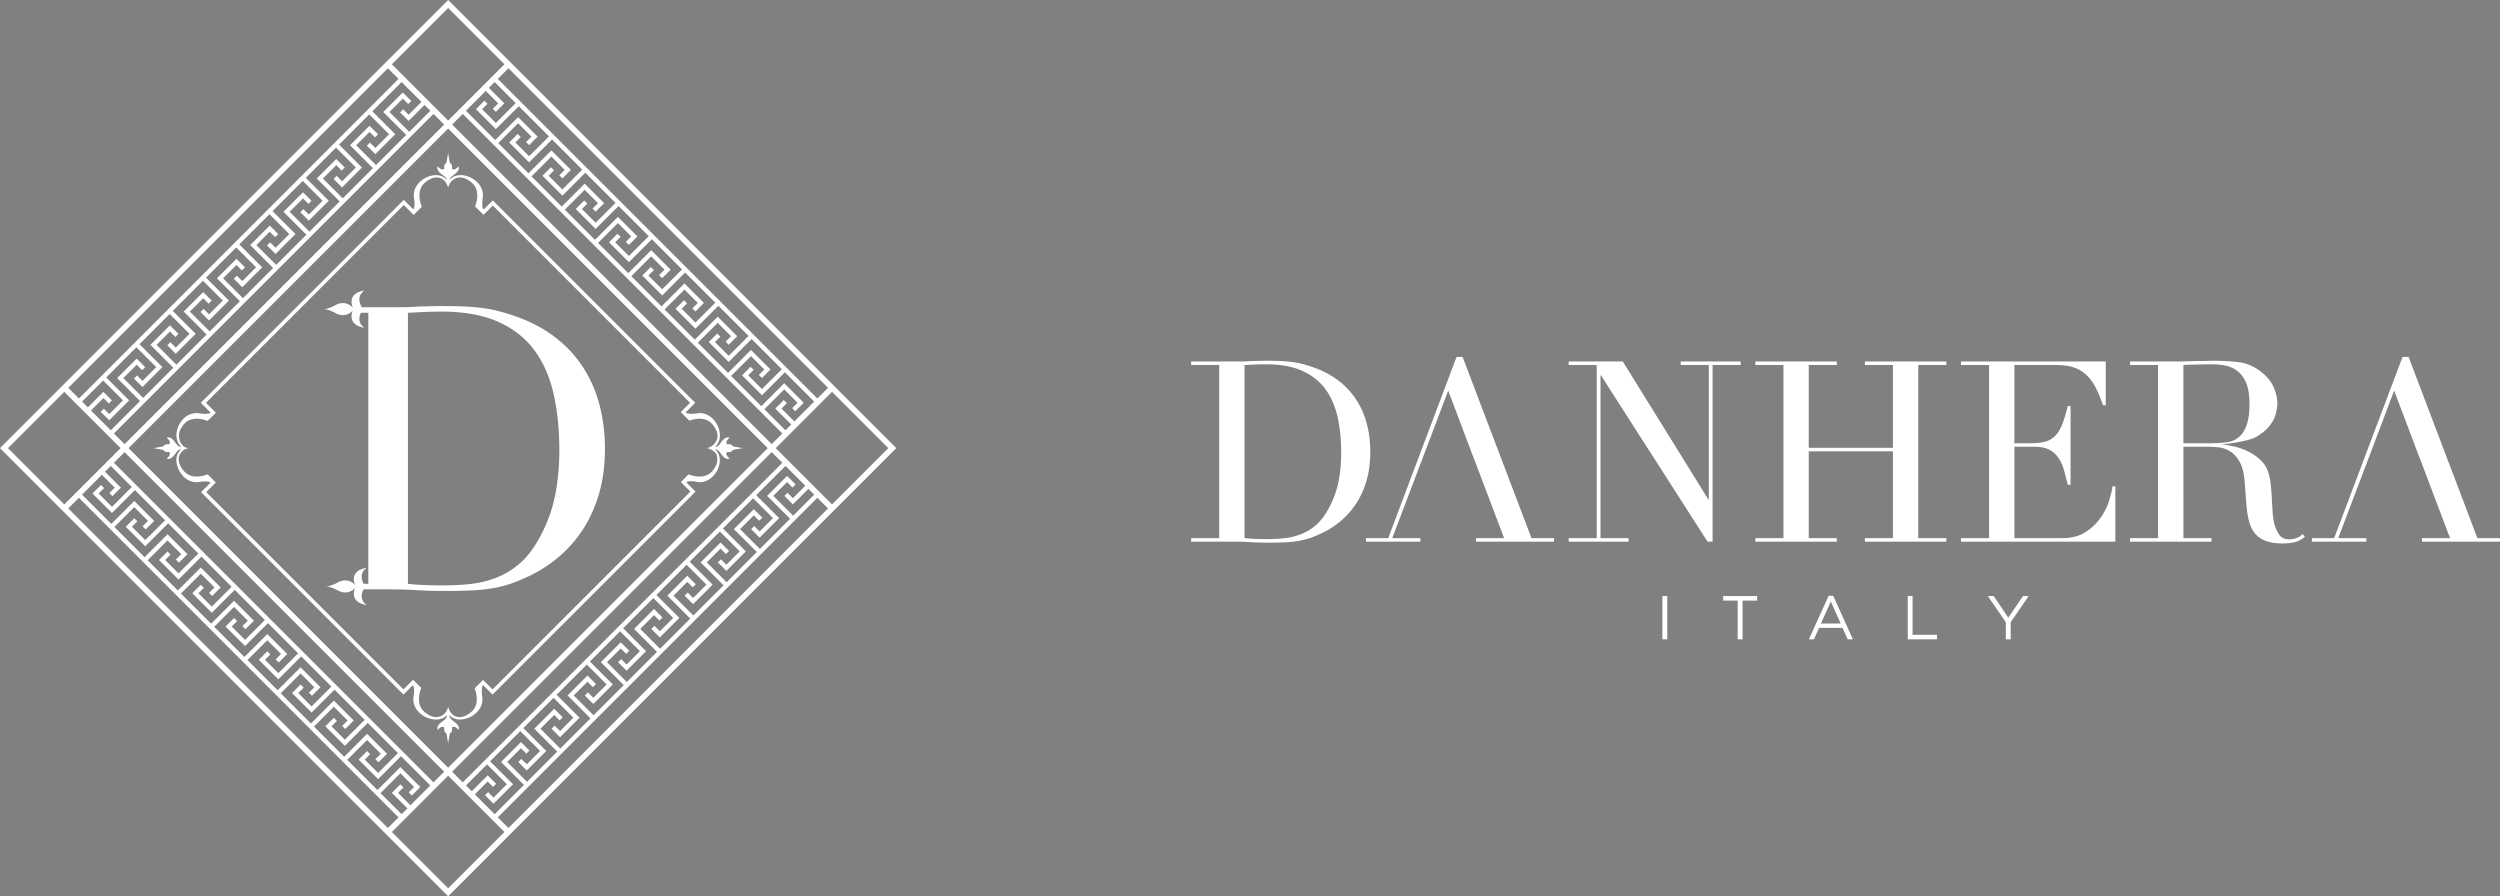 <svg xmlns="http://www.w3.org/2000/svg" width="322.167" height="115.5" viewBox="53 44 322.167 115.5"><rect x="53" y="44" width="322.167" height="115.5" fill="#808080" stroke="none"/><g data-name="Raggruppa 285"><g data-name="Raggruppa 11"><g data-name="Raggruppa 10" transform="translate(206.5 90)" clip-path="url(&quot;#a&quot;)"><path d="M21.274 5.509a9.886 9.886 0 0 0-2.378-2.526c-.966-.726-2.116-1.312-3.439-1.743A15.55 15.55 0 0 0 14.17.86a10.824 10.824 0 0 0-1.272-.226A18.435 18.435 0 0 0 11.46.521 37.968 37.968 0 0 0 8.806.503c-.308.014-.61.018-.916.018-.302.022-.607.038-.913.05-.302.01-.61.01-.91.01H0v.459h3.617v22.305H0v.457h5.541c.33 0 .671.005 1.029.017.36.007.724.025 1.095.048.367.022.738.034 1.107.052a54.168 54.168 0 0 0 3.064-.02c.585-.02 1.124-.066 1.614-.13a10.36 10.36 0 0 0 1.434-.294c.469-.13.963-.314 1.482-.557a11.056 11.056 0 0 0 2.627-1.548c.818-.64 1.526-1.4 2.138-2.279.608-.881 1.088-1.894 1.435-3.035.345-1.141.518-2.427.518-3.864 0-1.236-.148-2.424-.44-3.55a10.559 10.559 0 0 0-1.37-3.133m-2.344 10.84a12.118 12.118 0 0 1-1.455 3.602c-.455.765-.973 1.377-1.546 1.844a6.647 6.647 0 0 1-1.86 1.076 8.29 8.29 0 0 1-2.085.49c-.731.076-1.464.114-2.2.114-.589 0-1.126-.012-1.616-.031-.491-.023-.92-.058-1.288-.1V1.04c.414-.02.842-.041 1.288-.06.444-.022.938-.033 1.484-.033 1.826 0 3.356.268 4.6.816 1.233.54 2.227 1.306 2.982 2.294.749.99 1.288 2.187 1.613 3.586.326 1.403.487 2.964.487 4.68 0 1.46-.136 2.805-.404 4.026" fill="#fff" fill-rule="evenodd" data-name="Tracciato 702"/><path d="M63.087 1.04h3.623v17.314h-.069L55.623.582h-6.975v.458h3.615v22.305h-3.615v.457h7.721v-.457h-3.617V2.38h.064l13.73 21.423h.649V1.04h3.622V.582h-7.73v.458Z" fill="#fff" fill-rule="evenodd" data-name="Tracciato 703"/><path d="M86.823 1.04h3.613v10.665h-10.85V1.04H83.2V.582H72.704v.458h3.622v22.305h-3.622v.457H83.2v-.457h-3.615V12.162h10.85v11.183h-3.613v.457H97.32v-.457H93.7V1.04h3.62V.582H86.823v.458Z" fill="#fff" fill-rule="evenodd" data-name="Tracciato 704"/><path d="M118.284 18.554a7.835 7.835 0 0 1-1.109 2.198 6.853 6.853 0 0 1-1.943 1.825c-.791.512-1.784.769-2.978.769h-6.164V11.572h2.643c.78 0 1.415.139 1.905.41.49.272.882.64 1.176 1.097.29.45.52.97.68 1.562.165.587.321 1.195.474 1.826h.359V6.327h-.36c-.235.974-.482 1.775-.733 2.394-.248.62-.551 1.11-.912 1.466-.36.36-.787.603-1.287.733-.5.13-1.11.2-1.827.2h-2.118V1.04h5.411c.891 0 1.652.107 2.284.326.63.22 1.174.552 1.63 1 .458.442.85.99 1.172 1.627.33.642.631 1.386.916 2.233h.358V.582H99.207v.458h3.621v22.306h-3.621v.456h19.892V16.66h-.358c-.065.5-.222 1.13-.457 1.894" fill="#fff" fill-rule="evenodd" data-name="Tracciato 705"/><path d="M142.41 23.345c-.307.11-.601.16-.88.16-.632 0-1.086-.226-1.369-.68a4.949 4.949 0 0 1-.621-1.533 8.414 8.414 0 0 1-.179-1.372c-.029-.543-.066-1.11-.096-1.697a34.14 34.14 0 0 0-.134-1.711 7.592 7.592 0 0 0-.277-1.482c-.218-.743-.587-1.339-1.11-1.807a6.568 6.568 0 0 0-1.707-1.126 8.42 8.42 0 0 0-1.828-.605c-.596-.12-1.073-.199-1.418-.244l.721-.063c1.26-.155 2.993-.451 3.755-.9.759-.448 1.343-.931 1.747-1.468.4-.533.662-1.052.78-1.563.118-.51.181-.927.181-1.254 0-.652-.158-1.347-.476-2.088-.315-.74-.852-1.402-1.611-1.987-.847-.677-1.76-1.082-2.739-1.226-.977-.14-2.11-.21-3.39-.21-.264 0-.523.007-.784.014-.264.014-1.244.018-1.508.018-.258.022-1.239.038-1.502.05-.263.01-.522.01-.782.01h-6.195v.459h3.617v22.305h-3.617v.457h10.497v-.457h-3.616V11.572h3.26c.366 0 .804.027 1.304.08.5.058.983.225 1.45.51.47.283.877.728 1.225 1.336.345.61.562 1.457.651 2.543l.227 2.969c.069.824.182 1.545.344 2.169.162.616.417 1.137.763 1.563.35.42.813.744 1.387.962.58.218 1.301.328 2.17.328.456 0 .84-.03 1.155-.084.317-.055.584-.126.802-.21.218-.091.397-.18.537-.278.138-.1.266-.192.375-.278l-.293-.357c-.241.237-.51.412-.815.52M131.588 11.12h-3.72V1.04c.28-.04 2.067-.07 2.469-.079.401-.01.799-.014 1.19-.014.564 0 1.135.052 1.712.16a3.77 3.77 0 0 1 1.566.684c.469.352.847.867 1.143 1.548.29.685.438 1.596.438 2.723 0 1-.097 1.828-.296 2.477-.192.658-.47 1.17-.827 1.553a2.906 2.906 0 0 1-1.287.797c-.503.152-1.776.23-2.388.23" fill="#fff" fill-rule="evenodd" data-name="Tracciato 706"/><path d="M43.855 23.345 34.984 0H34.2l-8.804 23.345h-2.866v.457h7.007v-.457h-3.62l3.609-9.517.164-.406 3.435-9.088 3.05 8.076.429 1.107 3.726 9.828h-3.62v.457h10.044v-.457h-2.9Z" fill="#fff" fill-rule="evenodd" data-name="Tracciato 707"/><path d="M165.755 23.345 156.888 0h-.781l-8.81 23.345h-2.868v.457h7.01v-.457h-3.617l3.609-9.517.16-.406 3.435-9.088 3.05 8.076.43 1.107 3.724 9.828h-3.617v.457h10.042v-.457h-2.9Z" fill="#fff" fill-rule="evenodd" data-name="Tracciato 708"/><path d="M60.727 30.813h.63v5.572h-.63v-5.572z" fill="#fff" fill-rule="evenodd" data-name="Rettangolo 8"/><path d="M70.43 31.395h-1.87v-.582h4.374v.582H71.06v4.99h-.63v-4.99Z" fill="#fff" fill-rule="evenodd" data-name="Tracciato 709"/><path d="M82.147 30.777h.592l2.536 5.608H84.6l-.653-1.47h-3.03l-.66 1.47h-.647l2.538-5.608ZM83.7 34.35l-1.266-2.84-1.275 2.84h2.54Z" fill="#fff" fill-rule="evenodd" data-name="Tracciato 710"/><path d="M92.344 30.813h.623v4.993h3.14v.58h-3.763v-5.573Z" fill="#fff" fill-rule="evenodd" data-name="Tracciato 711"/><path d="m104.983 34.184-2.316-3.37h.762l1.873 2.787 1.895-2.788h.731l-2.318 3.362v2.21h-.627v-2.201Z" fill="#fff" fill-rule="evenodd" data-name="Tracciato 712"/></g></g><g data-name="Raggruppa 209"><path d="m103.496 151.217 2.524-2.523 3.319-3.319 1.411-1.411 7.254 7.253-7.254 7.254-7.254-7.254Zm-41.7-41.699 1.372-1.37 41.185 41.184-1.371 1.371-41.185-41.185Zm55.351 39.814 41.185-41.185 1.372 1.371-41.186 41.185-1.37-1.37Zm-48.565-42.49-.194-.195-.204-.204-1.657-1.656.747-.746 2.715 2.714-2.556 2.556-1.72-1.719.698-.697-.398-.398-1.095 1.095.194.195.204.203 1.719 1.72.194.194.204.204 2.954-2.954 3.89 3.889-2.557 2.556-1.719-1.72.698-.697-.398-.398-1.096 1.096.195.194.203.204 1.719 1.719.194.194.204.204 2.954-2.954 3.89 3.89-2.557 2.555-1.718-1.719.697-.697-.398-.398-1.096 1.095.195.195.204.203 1.719 1.72.193.193.204.204 2.954-2.954 3.89 3.89-2.556 2.555-1.72-1.718.699-.698-.399-.398-1.095 1.096.194.194.204.204 1.719 1.719.194.194.204.204 2.954-2.954 3.889 3.889-2.556 2.556-1.719-1.719.698-.698-.398-.398-1.096 1.096.194.194.204.204 1.72 1.719.193.194.204.204 2.954-2.954 3.89 3.89-2.556 2.556-1.72-1.72.699-.697-.399-.398-1.095 1.095.194.194.204.204 1.719 1.72.194.194.204.203 2.954-2.953 3.89 3.889-2.557 2.556-1.719-1.719.698-.698-.398-.398-1.096 1.096.194.194.204.204 1.719 1.719.195.194.203.204 2.954-2.954 3.89 3.89-2.556 2.555-1.719-1.719.697-.697-.398-.399-1.096 1.096.195.195.203.203 1.72 1.72.194.194.204.204 2.954-2.955 3.889 3.89-2.556 2.555-1.719-1.719.697-.697-.397-.398-1.096 1.095.194.195.204.204 1.72 1.719.193.194.204.204 2.954-2.954 3.773 3.773-2.556 2.556-1.602-1.603.697-.698-.398-.398-1.096 1.096.195.195.204.203 1.602 1.603-.746.747-2.715-2.715 2.556-2.556 1.772 1.772-.697.698.398.398 1.095-1.096-.194-.194-.204-.204-1.772-1.772-.194-.195-.204-.203-2.954 2.954-3.89-3.89 2.557-2.555 1.772 1.772-.698.697.398.399 1.096-1.096-.194-.194-.204-.205-1.773-1.772-.194-.194-.203-.204-2.955 2.955-3.89-3.89 2.557-2.556 1.772 1.772-.697.698.398.398 1.096-1.096-.195-.194-.204-.204-1.772-1.772-.194-.194-.204-.205-2.954 2.955-3.89-3.89 2.557-2.555 1.772 1.772-.698.697.399.399 1.095-1.096-.194-.194-.204-.204-1.772-1.772-.194-.195-.204-.204-2.955 2.955-3.889-3.89 2.556-2.556 1.773 1.773-.698.697.398.398 1.096-1.095-.194-.195-.204-.203-1.773-1.773-.194-.194-.204-.204-2.954 2.954-3.89-3.889 2.557-2.556 1.772 1.772-.697.697.398.398 1.095-1.095-.194-.194-.204-.204-1.772-1.772-.194-.194-.204-.204-2.954 2.954-3.89-3.89 2.556-2.556 1.773 1.773-.698.697.398.398 1.096-1.095-.194-.195-.204-.204-1.772-1.772-.195-.194-.204-.204-2.954 2.955-3.89-3.89 2.557-2.556 1.772 1.773-.697.697.398.398 1.096-1.095-.195-.195-.203-.204-1.773-1.772-.194-.195-.204-.203-2.954 2.954-3.89-3.89 2.557-2.555 1.772 1.772-.698.698.399.397 1.095-1.095-.194-.194-.204-.204-1.772-1.772-.194-.195-.204-.204-2.955 2.955-3.773-3.773 2.556-2.557 1.657 1.656-.698.698.398.398 1.096-1.096Zm82.504 6.247.204-.204 1.719-1.72.194-.193.204-.204-2.954-2.954 3.773-3.773 2.556 2.555-1.603 1.603-.698-.697-.397.398 1.095 1.095.195-.194.203-.204 1.603-1.602.747.747-2.714 2.714-2.557-2.556 1.772-1.773.698.698.398-.398-1.096-1.095-.194.193-.204.204-1.772 1.773-.194.194-.204.204 2.954 2.954-3.89 3.89-2.555-2.557 1.772-1.772.697.698.399-.399-1.096-1.095-.194.194-.204.204-1.773 1.773-.194.193-.204.204 2.955 2.954-3.89 3.89-2.556-2.556 1.773-1.772.697.697.398-.398-1.095-1.096-.195.195-.204.203-1.772 1.773-.194.194-.204.204 2.954 2.954-3.89 3.89-2.555-2.557 1.772-1.772.698.697.398-.398-1.096-1.096-.194.195-.204.203-1.772 1.773-.194.194-.204.204 2.954 2.955-3.89 3.888-2.556-2.556 1.773-1.772.697.697.398-.397-1.095-1.096-.194.194-.204.204-1.773 1.772-.194.195-.204.203 2.954 2.955-3.889 3.89-2.556-2.557 1.772-1.773.698.698.398-.398-1.096-1.095-.194.194-.204.204-1.772 1.772-.194.194-.204.204 2.954 2.954-3.89 3.89-2.555-2.556 1.772-1.773.697.698.399-.399-1.096-1.095-.195.194-.203.204-1.772 1.772-.195.195-.204.204 2.955 2.954-3.89 3.89-2.556-2.557 1.773-1.772.697.697.398-.398-1.095-1.096-.195.194-.204.204-1.772 1.773-.194.194-.204.204 2.954 2.954-3.89 3.89-2.555-2.557 1.772-1.772.698.698.397-.399-1.095-1.095-.194.194-.204.203-1.772 1.773-.195.194-.203.204 2.954 2.954-3.773 3.774-2.557-2.556 1.656-1.657.698.698.398-.398-1.095-1.096-.195.194-.204.204-1.656 1.656-.746-.746 2.715-2.715 2.555 2.556-1.719 1.719-.697-.697-.398.397 1.095 1.096.195-.194.203-.204 1.72-1.72.194-.193.204-.204-2.954-2.954 3.889-3.89 2.556 2.557-1.72 1.719-.697-.698-.397.398 1.095 1.096.194-.195.204-.204 1.72-1.718.193-.194.204-.204-2.954-2.954 3.89-3.89 2.555 2.557-1.719 1.718-.697-.697-.398.398 1.095 1.095.195-.194.204-.204 1.719-1.719.193-.194.204-.203-2.954-2.955 3.89-3.889 2.556 2.556-1.719 1.719-.698-.698-.398.399 1.096 1.095.194-.194.204-.204 1.719-1.719.194-.194.204-.204-2.954-2.954 3.89-3.89 2.555 2.556-1.719 1.72-.698-.698-.398.398 1.096 1.095.194-.193.204-.204 1.719-1.72.195-.194.203-.204-2.954-2.953 3.89-3.89 2.556 2.556-1.72 1.719-.697-.698-.398.398 1.096 1.096.194-.194.203-.204 1.72-1.719.194-.194.204-.204-2.954-2.954 3.889-3.89 2.556 2.557-1.719 1.718-.697-.697-.399.398 1.096 1.096.194-.195.204-.204 1.72-1.718.193-.195.204-.203-2.954-2.955 3.89-3.889 2.555 2.556-1.719 1.719-.697-.697-.398.398 1.095 1.096.195-.195.204-.204 1.719-1.719.194-.194.204-.204-2.954-2.954 3.889-3.89 2.556 2.557-1.72 1.719-.697-.698-.398.398 1.096 1.096.194-.194Zm-83.407-9.454 1.372-1.37 41.185 41.184-1.372 1.372-41.185-41.186Zm43.585 39.814 41.185-41.185 1.372 1.371-41.186 41.186-1.37-1.372ZM54.028 101.75l7.254-7.254 2.523 2.524 3.32 3.319 1.411 1.411-1.37 1.37-.407.406-3.7 3.701-.405.405-1.371 1.372-7.255-7.254Zm104.818-5.882 1.372-1.372 7.254 7.254-7.254 7.254-2.524-2.524-3.319-3.319-1.411-1.411 1.37-1.37.407-.406 3.7-3.701.405-.405Zm-89.281 5.882 41.185-41.185 41.185 41.185-41.185 41.185-41.185-41.185Zm41.7-41.7 1.37-1.37 41.186 41.185-1.372 1.37-41.185-41.185ZM67.678 99.864l41.185-41.185 1.372 1.371-41.185 41.186-1.372-1.372Zm50.316-42.543-.194-.195-.204-.203-1.602-1.603.747-.747 2.714 2.715-2.556 2.556-1.773-1.772.698-.698-.398-.398-1.095 1.096.193.194.204.204 1.773 1.772.194.194.204.204 2.954-2.954 3.89 3.89-2.557 2.555-1.772-1.772.698-.697-.398-.399-1.096 1.096.194.194.204.204 1.773 1.773.193.194.204.204 2.954-2.955 3.89 3.89-2.556 2.556-1.772-1.772.697-.698-.398-.398-1.096 1.096.195.194.203.204 1.773 1.772.194.194.204.204 2.954-2.954 3.89 3.89-2.557 2.555-1.772-1.772.697-.698-.397-.398-1.097 1.096.195.194.204.204 1.772 1.772.195.194.203.205 2.955-2.955 3.889 3.89-2.557 2.556-1.772-1.772.698-.698-.398-.398-1.096 1.096.194.193.204.204 1.772 1.773.195.194.203.204 2.955-2.954 3.89 3.889-2.557 2.556-1.773-1.772.698-.697-.398-.399-1.095 1.096.194.194.204.204 1.772 1.772.194.194.204.204 2.954-2.954 3.89 3.89-2.556 2.555-1.773-1.772.698-.697-.399-.399-1.095 1.096.194.195.204.203 1.773 1.773.194.194.204.204 2.954-2.955 3.89 3.89-2.557 2.556-1.772-1.773.697-.697-.398-.398-1.096 1.095.195.195.203.204 1.773 1.772.194.195.204.203 2.954-2.954 3.89 3.89-2.557 2.555-1.772-1.772.698-.698-.399-.397-1.095 1.095.194.194.203.204 1.773 1.772.194.195.204.204 2.954-2.955 3.774 3.774-2.556 2.556-1.657-1.656.698-.698-.398-.398-1.096 1.096.194.194.204.204 1.656 1.656-.746.746-2.715-2.715 2.556-2.555 1.719 1.719-.697.697.397.398 1.096-1.095-.194-.195-.204-.203-1.719-1.72-.194-.194-.204-.204-2.954 2.954-3.89-3.889 2.557-2.556 1.719 1.72-.698.697.398.398 1.096-1.096-.195-.194-.204-.204-1.718-1.72-.194-.193-.204-.204-2.954 2.954-3.89-3.89 2.557-2.555 1.718 1.719-.697.697.398.398 1.096-1.095-.195-.195-.204-.204-1.719-1.719-.194-.193-.203-.204-2.955 2.954-3.889-3.89 2.556-2.556 1.72 1.72-.698.697.398.398 1.095-1.096-.194-.194-.204-.204-1.719-1.719-.194-.194-.204-.204-2.954 2.954-3.89-3.89 2.556-2.555 1.72 1.72-.698.697.398.398 1.095-1.096-.193-.194-.204-.204-1.72-1.719-.194-.195-.204-.203-2.953 2.954-3.89-3.89 2.556-2.556 1.719 1.72-.698.697.398.398 1.096-1.096-.194-.194-.204-.203-1.718-1.72-.195-.194-.204-.203-2.954 2.953-3.89-3.889 2.557-2.556 1.718 1.719-.697.697.398.399 1.096-1.096-.195-.194-.203-.204-1.72-1.719-.194-.194-.203-.204-2.954 2.954-3.89-3.89 2.556-2.555 1.72 1.719-.698.697.398.398 1.096-1.095-.195-.194-.204-.204-1.719-1.72-.194-.194-.204-.204-2.954 2.955-3.889-3.89 2.556-2.555 1.719 1.718-.697.698.397.398 1.096-1.096-.194-.194-.204-.204-1.72-1.719-.193-.194-.204-.204-2.954 2.954-3.773-3.773 2.555-2.556 1.603 1.603-.697.698.398.397 1.095-1.095Zm-16.43 6.354.204-.204 1.772-1.772.195-.194.203-.204-2.954-2.955 3.774-3.774 2.556 2.557-1.657 1.656-.697-.697-.398.398 1.095 1.096.195-.195.204-.203 1.656-1.657.746.747-2.714 2.715-2.556-2.556 1.719-1.72.697.698.398-.398-1.095-1.096-.195.195-.204.204-1.719 1.719-.194.194-.204.204 2.954 2.954-3.889 3.889-2.556-2.556 1.72-1.719.697.698.397-.398-1.095-1.096-.194.194-.204.204-1.72 1.719-.193.194-.204.204 2.954 2.954-3.89 3.89-2.555-2.557 1.718-1.718.698.697.398-.398-1.096-1.096-.194.195-.204.203-1.719 1.72-.194.193-.203.204 2.954 2.954-3.89 3.89-2.556-2.556 1.72-1.72.697.698.398-.398-1.096-1.095-.194.194-.204.204-1.719 1.719-.194.194-.204.204 2.954 2.954-3.89 3.889-2.555-2.556 1.719-1.719.697.698.399-.398-1.096-1.096-.195.194-.203.204-1.719 1.72-.194.193-.204.204 2.954 2.954-3.89 3.89-2.556-2.556 1.72-1.72.697.698.398-.398-1.096-1.095-.194.194-.203.204-1.72 1.718-.194.195-.204.204 2.954 2.954-3.889 3.889-2.556-2.556 1.719-1.719.697.698.398-.398-1.095-1.096-.194.194-.204.204-1.72 1.719-.193.195-.204.203 2.954 2.954-3.89 3.89-2.555-2.557 1.719-1.718.697.697.398-.398-1.095-1.096-.195.195-.204.203-1.719 1.72-.194.194-.204.203 2.954 2.955-3.89 3.889-2.555-2.556 1.72-1.72.697.698.398-.398-1.096-1.095-.194.194-.204.204-1.719 1.719-.194.194-.204.204 2.954 2.954-3.773 3.773-2.556-2.556 1.603-1.602.698.697.397-.398-1.095-1.096-.195.195-.203.203-1.603 1.603-.747-.746 2.714-2.715 2.557 2.556-1.772 1.772-.698-.697-.398.398 1.096 1.095.194-.194.204-.204 1.772-1.772.194-.194.204-.204-2.954-2.954 3.889-3.89 2.556 2.556-1.772 1.773-.697-.698-.399.398 1.096 1.096.194-.194.204-.204 1.773-1.773.194-.194.204-.204-2.955-2.954 3.89-3.89 2.555 2.557-1.771 1.772-.698-.697-.399.398 1.097 1.096.194-.195.204-.204 1.772-1.772.194-.194.204-.204-2.954-2.954 3.89-3.89 2.555 2.557-1.772 1.772-.698-.698-.398.398 1.096 1.096.194-.194.204-.204 1.772-1.772.194-.195.204-.203-2.954-2.955 3.89-3.889 2.556 2.556-1.773 1.773-.697-.698-.398.398 1.096 1.096.193-.195.204-.203 1.773-1.773.194-.194.204-.204-2.954-2.955 3.889-3.888 2.556 2.556-1.772 1.772-.698-.697-.398.398 1.096 1.095.194-.194.204-.204 1.772-1.772.194-.195.204-.203-2.954-2.954 3.89-3.89 2.555 2.556-1.772 1.773-.697-.698-.399.398 1.096 1.096.194-.194.204-.204 1.773-1.773.194-.194.204-.204-2.955-2.954 3.89-3.89 2.556 2.557-1.773 1.772-.697-.697-.398.398 1.095 1.096.195-.195.204-.204 1.772-1.772.194-.194.204-.204-2.954-2.954 3.889-3.89 2.556 2.557-1.772 1.772-.698-.698-.398.399 1.096 1.095.195-.194ZM61.797 93.982l41.186-41.186 1.37 1.371-41.184 41.186-1.372-1.371Zm55.351-39.814 1.371-1.372 41.186 41.186-1.372 1.37-41.185-41.184Zm-13.65-1.886 7.253-7.254 7.254 7.254-2.524 2.524-3.319 3.319-1.411 1.411-7.254-7.254ZM110.75 44l-.514.514-7.254 7.254-.514.514-41.186 41.185-.514.515-7.254 7.253-.514.515.514.514 7.254 7.254.515.514 41.185 41.185.514.515 7.254 7.254.514.514.514-.514 7.254-7.254.514-.515 41.186-41.185.514-.514 7.254-7.254.514-.514-7.768-7.768-.514-.515-41.185-41.185-.515-.514-7.254-7.254-.514-.514Z" fill="#fff" fill-rule="evenodd" data-name="Tracciato 20691"/><g data-name="Raggruppa 210"><g data-name="Raggruppa 209" transform="translate(53 44)" clip-path="url(&quot;#b&quot;)"><path d="M57.975 94.543c.028-.08.06-.087.131-.133.198-.13.141-.661.141-.661.386-.314.833.329.833.329.24-.461-.308-.92-.684-1.168l.003-.005s-.526-.362-.496-.745c.252.263 1.06.93 2.56.298 0 0 1.861-.732 1.697-2.581 0 0-.215-1.237.096-1.588l.884.884.334.334.303-.302.031-.032L89.633 63.35l-.158-.157-.12-.12-.917-.918c.353-.31 1.494-.028 1.494-.028 1.848.163 2.583-1.695 2.583-1.695.62-1.475-.086-2.28-.358-2.528.379-.02.695.496.695.496l.003-.003c.25.376.708.923 1.169.684 0 0-.642-.447-.329-.833 0 0 .532.057.66-.141.047-.072.055-.104.135-.132.122-.043 1.25-.224 1.25-.224s-1.128-.181-1.25-.225c-.08-.028-.088-.06-.134-.131-.129-.199-.66-.141-.66-.141-.314-.386.328-.833.328-.833-.461-.24-.92.307-1.169.683l-.003-.002s-.318.519-.698.496c.252-.231 1.01-1.112.361-2.658 0 0-.735-1.861-2.583-1.695 0 0-1.239.233-1.58-.09l1.047-1.056.194-.19-25.646-25.646-.105-.104-.335-.336-.218.218-.962.962c-.325-.34-.106-1.6-.106-1.6.167-1.85-1.696-2.581-1.696-2.581-1.56-.657-2.407.125-2.622.368.062-.333.495-.595.495-.595l-.002-.004c.376-.249.923-.707.684-1.168 0 0-.448.642-.833.328 0 0 .057-.532-.142-.66-.07-.046-.103-.054-.131-.134-.043-.122-.224-1.251-.224-1.251s-.182 1.129-.225 1.25c-.028.08-.06.089-.132.135-.198.128-.14.66-.14.66-.387.314-.834-.328-.834-.328-.239.46.308.92.684 1.168l-.003.004s.437.264.496.599c-.248-.273-1.056-1.005-2.561-.372 0 0-1.858.731-1.696 2.581 0 0 .23 1.221-.08 1.573l-.892-.891-.333-.334-.29.291-25.869 25.867.263.263.12.12.876.875c-.339.323-1.567.078-1.567.078-1.85-.166-2.582 1.695-2.582 1.695-.624 1.483.087 2.38.374 2.658-.386.037-.711-.496-.711-.496l-.004.002c-.25-.376-.708-.923-1.168-.684 0 0 .642.448.328.834 0 0-.532-.058-.66.14-.047.072-.054.104-.135.132-.122.044-1.25.225-1.25.225s1.128.181 1.25.224c.08.028.088.06.135.132.128.198.66.14.66.14.314.387-.328.834-.328.834.46.239.919-.308 1.168-.684l.004.003s.32-.525.702-.496c-.25.22-1.016.978-.365 2.528 0 0 .732 1.858 2.582 1.695 0 0 1.21-.238 1.563.073l-.858.858-.363.362.334.334L51.66 89.171l.333.334.334-.334.867-.868c.324.34.084 1.574.084 1.574-.167 1.85 1.694 2.581 1.694 2.581 1.564.658 2.411-.067 2.624-.298.03.383-.496.745-.496.745l.003.005c-.376.248-.923.707-.684 1.168 0 0 .447-.643.833-.33 0 0-.057.533.14.662.072.046.104.054.132.133.044.123.225 1.252.225 1.252s.181-1.129.225-1.252m-.587-2.703c-.837.962-1.878.416-1.878.416a3.046 3.046 0 0 1-1.02-.725c-.815-.924-.416-2.288-.262-2.711.028-.08.06-.165.06-.165l-.796-.796-.26-.26-1.238 1.239-25.417-25.419 1.097-1.097.14-.14-.071-.072-.984-.985-.136.05c-.423.155-1.788.554-2.71-.26a3.01 3.01 0 0 1-.724-1.022s-.352-.666.002-1.362c.39-.668.979-.767 1.148-.78.007 0 .012-.003.017-.001-.14-.035-.454 0-.753-.288-.874-.845-.414-1.987-.414-1.987.211-.462.465-.789.725-1.02.921-.814 2.287-.414 2.709-.261l.135.049.718-.718.342-.342-1.275-1.275 25.488-25.489c-.006-.006-.01-.014-.016-.021l.019.019.638.638.637.637.05-.05 1.002-1.002s-.043-.099-.072-.18c-.154-.423-.553-1.789.26-2.711.233-.259.56-.513 1.021-.725 0 0 .668-.35 1.364.003h-.001c.67.392.817 1.187.817 1.205 0 0 .047-.413.361-.793.836-.961 1.879-.415 1.879-.415.462.212.789.466 1.02.725.814.922.414 2.288.262 2.71l-.05.136.825.825.264.264.113-.113.949-.948.134-.134 25.418 25.418-1.195 1.196.259.259.846.846.041-.014c.42-.153 1.786-.553 2.71.26.26.232.513.558.725 1.021 0 0 .557 1.062-.448 1.901-.369.294-.758.374-.758.374.018 0 .826.146 1.197.773.297.574.01 1.37.01 1.37-.213.464-.466.79-.726 1.022-.924.814-2.29.415-2.71.26l-.137-.05-.839.84-.099.098-.06.06 1.224 1.225-25.49 25.491-1.16-1.16-.033-.032-.032-.032-1.085 1.085.044.12c.154.423.554 1.787-.26 2.711-.231.259-.557.513-1.02.725 0 0-.667.349-1.364-.004h.002c-.67-.392-.814-1.188-.817-1.205 0 0-.049.415-.362.793" fill="#fff" fill-rule="evenodd" data-name="Tracciato 20692"/><path d="m57.63 92.162.19-.331" fill="#161615" fill-rule="evenodd" data-name="Linea 31"/><path d="M47.224 73.18c-.245.03-2.323.341-1.393 2.394-.93 2.051 1.148 2.362 1.393 2.392l.026.002c-1.345-.942-.17-2.394-.17-2.394s-1.175-1.455.17-2.397c0 0-.014 0-.026.003" fill="#fff" fill-rule="evenodd" data-name="Tracciato 20693"/><path d="M43.43 75.113c-.097.056-.714.39-1.322.454h-.075c.017 0 .027.007.04.007-.013.002-.023.002-.04.002h.075c.608.064 1.225.4 1.323.458 1.415.846 2.329-.261 2.329-.261l.306-.197h.013l-.006-.002.006-.007h-.013l-.306-.194s-.914-1.108-2.33-.26" fill="#fff" fill-rule="evenodd" data-name="Tracciato 20694"/><path d="M46.927 37.44c-.245.033-2.317.342-1.392 2.395-.925 2.05 1.147 2.362 1.392 2.392l.026.002c-1.341-.94-.17-2.394-.17-2.394s-1.171-1.453.17-2.394h-.026Z" fill="#fff" fill-rule="evenodd" data-name="Tracciato 20695"/><path d="M43.135 39.372c-.095.058-.716.394-1.32.46h-.074c.014 0 .022.003.038.003-.016.002-.024.002-.038.002h.075c.603.065 1.224.4 1.32.46 1.416.845 2.33-.265 2.33-.265l.307-.195h.012l-.006-.002.006-.003h-.012l-.307-.195s-.914-1.111-2.33-.265" fill="#fff" fill-rule="evenodd" data-name="Tracciato 20696"/><path d="M77.265 52.207a16.772 16.772 0 0 0-2.145-4.901c-.972-1.498-2.217-2.819-3.73-3.957-1.514-1.14-3.312-2.052-5.388-2.733a25.107 25.107 0 0 0-2.02-.588 16.817 16.817 0 0 0-1.992-.358 30.023 30.023 0 0 0-2.245-.18c-.801-.031-1.707-.048-2.73-.048-.478 0-.954.007-1.432.023-.476.02-.954.025-1.43.025a40.289 40.289 0 0 1-2.861.104h-5.39v.714h1.561v34.927h-1.561v.715h4.572c.516 0 1.052.009 1.61.026.565.018 1.134.041 1.71.079a62.093 62.093 0 0 0 3.373.1c1.19 0 2.246-.016 3.165-.05a26.15 26.15 0 0 0 2.529-.206c.766-.1 1.513-.255 2.245-.459.734-.205 1.51-.495 2.325-.868a17.465 17.465 0 0 0 4.11-2.426 16.323 16.323 0 0 0 3.348-3.574c.952-1.379 1.7-2.962 2.247-4.747.545-1.789.82-3.807.82-6.052 0-1.94-.236-3.795-.69-5.566M71.44 64.283c-.427 1.925-1.185 3.804-2.275 5.643-.712 1.19-1.523 2.152-2.424 2.885a10.429 10.429 0 0 1-2.912 1.684c-1.04.392-2.126.647-3.27.768-1.14.12-2.29.177-3.445.177-.917 0-1.76-.018-2.528-.051a28.561 28.561 0 0 1-2.017-.154V40.308c.648-.033 1.318-.064 2.017-.101.699-.035 1.474-.05 2.325-.05 2.86 0 5.26.425 7.202 1.275 1.938.85 3.497 2.052 4.672 3.601 1.173 1.549 2.02 3.423 2.526 5.618.513 2.195.769 4.639.769 7.326 0 2.284-.214 4.383-.64 6.306" fill="#fff" fill-rule="evenodd" data-name="Tracciato 20697"/></g></g></g></g><defs><clipPath id="a"><path d="M0 0h168.654v36.385H0V0z" data-name="Rettangolo 9"/></clipPath><clipPath id="b"><path d="M0 0h115.5v115.5H0V0z" data-name="Rettangolo 94"/></clipPath></defs></svg>